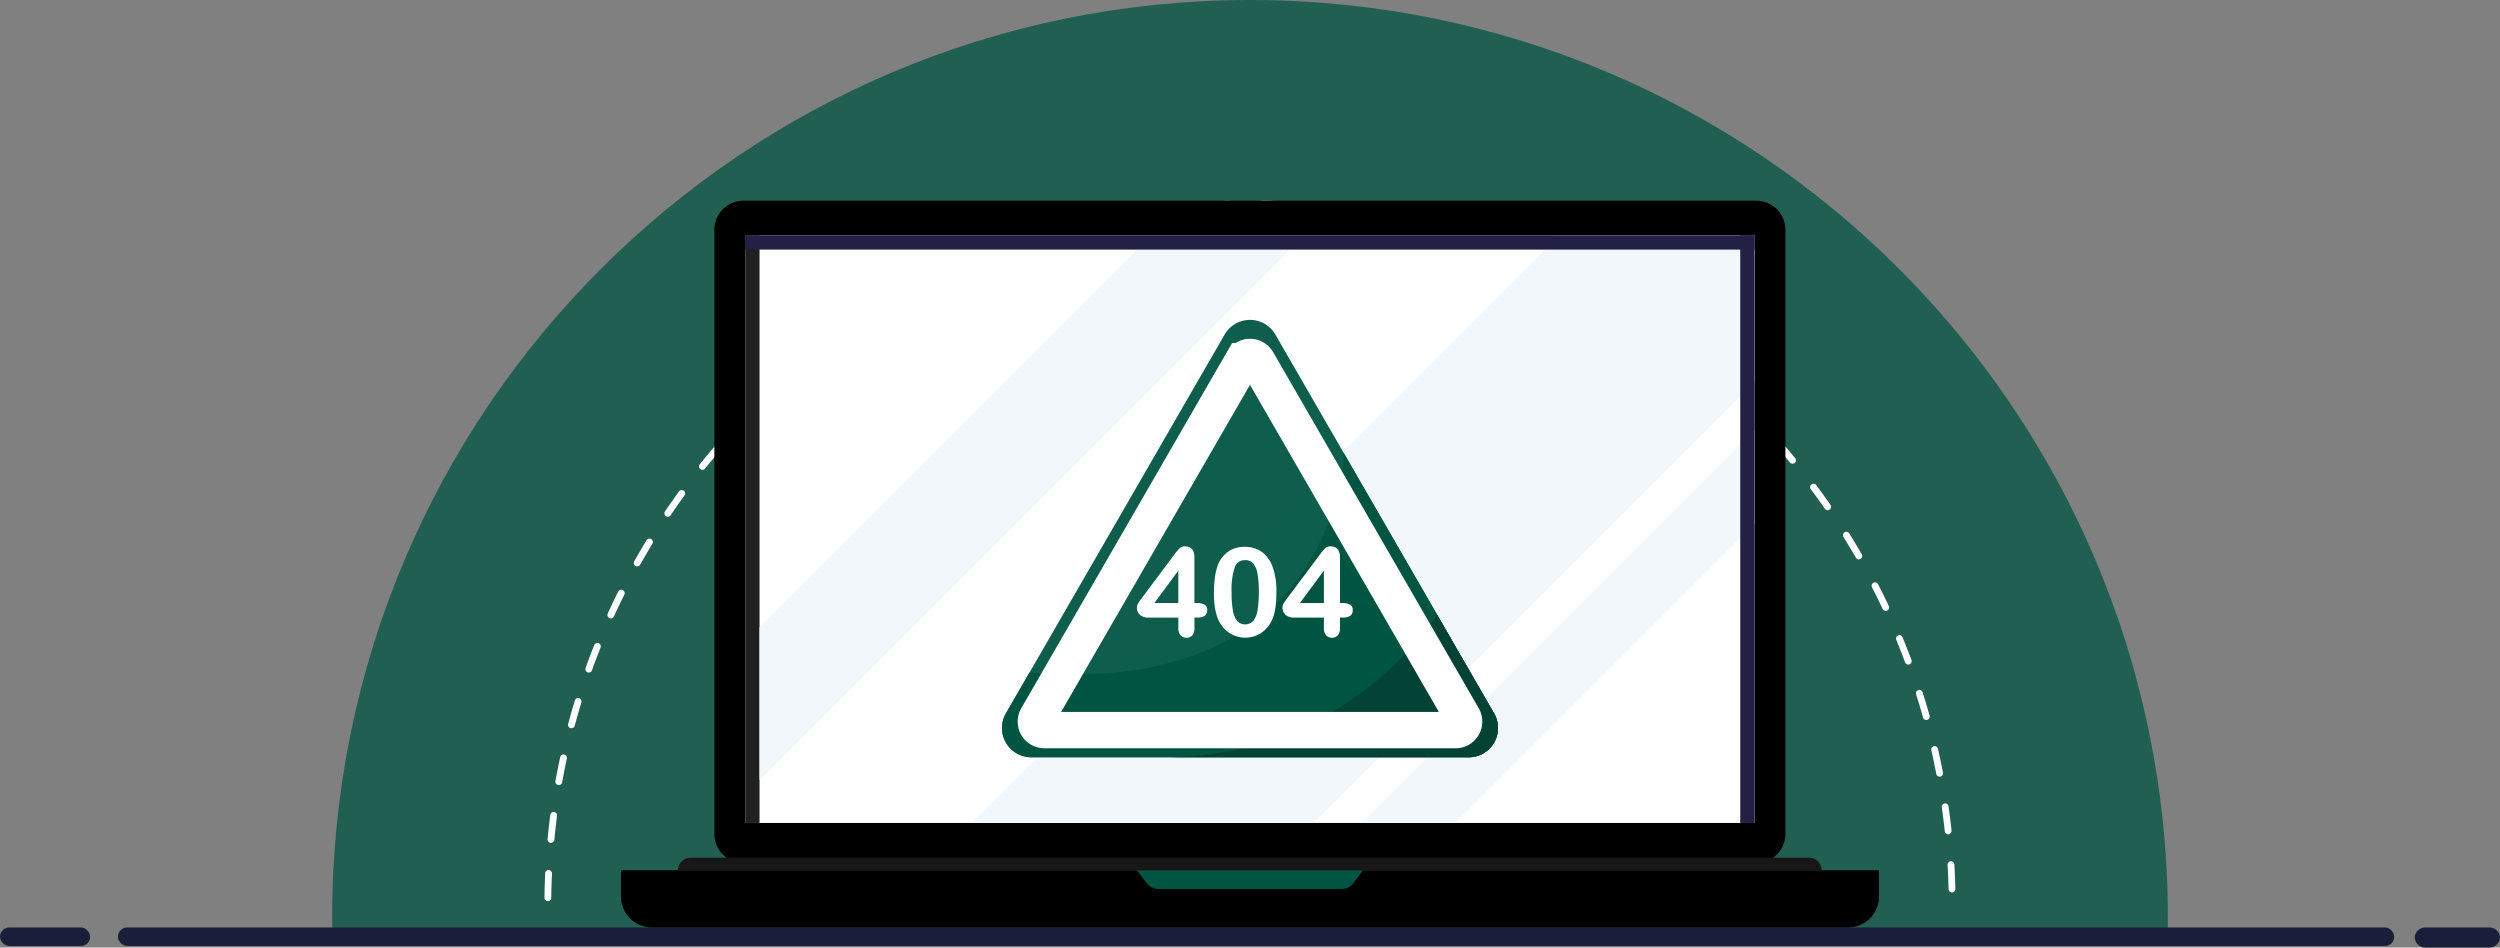 <svg id="_404" data-name="404" xmlns="http://www.w3.org/2000/svg" width="687.283" height="260.489" viewBox="0 0 687.283 260.489">
  <rect x="0" y="0" width="687.283" height="260.489" fill="#808080" stroke="none"/>
  <path id="Path_12358" data-name="Path 12358" d="M-278.789-71.956q0,2.108-.036,4.211h-504.6q-.034-2.1-.036-4.211c0-139.362,112.975-252.335,252.337-252.335S-278.789-211.317-278.789-71.956Z" transform="translate(874.765 324.29)" fill="#005442" opacity="0.74"/>
  <path id="Path_12359" data-name="Path 12359" d="M-503.874,131.529h-.013a.937.937,0,0,1-.924-.945c.027-2.229.092-4.484.193-6.7a.934.934,0,0,1,.3-.648.934.934,0,0,1,.674-.242.934.934,0,0,1,.89.976c-.1,2.2-.166,4.433-.191,6.64A.934.934,0,0,1-503.874,131.529Zm386-2.365a.934.934,0,0,1-.934-.913c-.052-2.2-.145-4.438-.27-6.637a.934.934,0,0,1,.409-.86.934.934,0,0,1,.95-.056.934.934,0,0,1,.506.806c.13,2.223.222,4.477.275,6.7a.934.934,0,0,1-.911.957Zm-385.155-13.633h-.09a.934.934,0,0,1-.838-1.018c.21-2.219.459-4.463.744-6.667a.932.932,0,0,1,.356-.621.932.932,0,0,1,.691-.186.935.935,0,0,1,.622.356.935.935,0,0,1,.187.692c-.283,2.183-.53,4.4-.737,6.6A.935.935,0,0,1-503.029,115.531Zm384.107-2.349a.939.939,0,0,1-.93-.838c-.233-2.192-.507-4.4-.815-6.591a.934.934,0,0,1,.794-1.056.934.934,0,0,1,1.056.794c.312,2.2.589,4.442.825,6.656a.937.937,0,0,1-.205.688.937.937,0,0,1-.633.34ZM-500.869,99.66a.9.9,0,0,1-.166-.015.934.934,0,0,1-.754-1.085c.39-2.192.825-4.4,1.293-6.581a.937.937,0,0,1,1.11-.719.934.934,0,0,1,.59.406.934.934,0,0,1,.129.7c-.463,2.156-.895,4.347-1.282,6.518A.937.937,0,0,1-500.869,99.66Zm379.6-2.321a.934.934,0,0,1-.916-.758c-.419-2.166-.874-4.354-1.362-6.495a.935.935,0,0,1,.7-1.121.935.935,0,0,1,1.121.7c.492,2.168.955,4.377,1.374,6.564a.935.935,0,0,1-.742,1.094.866.866,0,0,1-.18.015ZM-497.4,84.024a.963.963,0,0,1-.241-.031.934.934,0,0,1-.662-1.144c.572-2.15,1.192-4.32,1.84-6.451a.932.932,0,0,1,.452-.557.932.932,0,0,1,.713-.072.937.937,0,0,1,.556.453.936.936,0,0,1,.072.714c-.643,2.11-1.257,4.259-1.823,6.388a.934.934,0,0,1-.907.7Zm372.467-2.275a.934.934,0,0,1-.9-.683c-.593-2.127-1.232-4.268-1.9-6.367a.935.935,0,0,1,.609-1.174.935.935,0,0,1,1.174.609c.673,2.12,1.318,4.283,1.919,6.428a.937.937,0,0,1-.65,1.152.958.958,0,0,1-.251.036Zm-367.7-13.038a.93.93,0,0,1-.316-.054.934.934,0,0,1-.53-.481.934.934,0,0,1-.034-.715c.752-2.1,1.552-4.218,2.378-6.285a.936.936,0,0,1,1.215-.522.935.935,0,0,1,.513.5.934.934,0,0,1,.009.716c-.817,2.053-1.609,4.148-2.355,6.229a.934.934,0,0,1-.872.614Zm362.745-2.194a.934.934,0,0,1-.876-.61c-.769-2.064-1.584-4.144-2.424-6.185a.935.935,0,0,1,.508-1.22.935.935,0,0,1,1.22.508c.838,2.06,1.676,4.161,2.449,6.246a.937.937,0,0,1-.112.857.937.937,0,0,1-.766.4ZM-486.582,53.839a.914.914,0,0,1-.388-.086.937.937,0,0,1-.463-1.238c.926-2.028,1.9-4.071,2.9-6.065a.935.935,0,0,1,.541-.471.935.935,0,0,1,.716.052.937.937,0,0,1,.419,1.257c-.987,1.976-1.951,4-2.868,6.007a.934.934,0,0,1-.853.545Zm350.495-2.07a.937.937,0,0,1-.838-.536c-.934-1.99-1.919-3.991-2.933-5.948a.935.935,0,0,1,.405-1.258.935.935,0,0,1,1.258.405c1.016,1.976,2.009,4,2.954,6a.937.937,0,0,1-.448,1.245A.955.955,0,0,1-136.087,51.769Zm-343.235-12.24a.924.924,0,0,1-.457-.119.934.934,0,0,1-.358-1.272c1.092-1.944,2.231-3.9,3.388-5.8a.937.937,0,0,1,1.284-.312.934.934,0,0,1,.423.577.935.935,0,0,1-.109.707c-1.146,1.886-2.275,3.817-3.352,5.745a.938.938,0,0,1-.819.476ZM-143.488,37.6a.937.937,0,0,1-.811-.467c-1.1-1.909-2.246-3.822-3.409-5.688a.935.935,0,0,1,.3-1.287.935.935,0,0,1,1.287.3c1.175,1.886,2.334,3.817,3.442,5.743a.932.932,0,0,1,0,.935.932.932,0,0,1-.811.466ZM-470.908,25.883a.922.922,0,0,1-.522-.161.936.936,0,0,1-.251-1.3c1.257-1.844,2.543-3.694,3.855-5.5a.932.932,0,0,1,.609-.376.932.932,0,0,1,.7.167.937.937,0,0,1,.209,1.307c-1.3,1.785-2.585,3.616-3.819,5.447a.932.932,0,0,1-.777.411Zm318.86-1.8a.937.937,0,0,1-.769-.4c-1.257-1.81-2.556-3.623-3.872-5.389a.935.935,0,0,1,.192-1.308.935.935,0,0,1,1.308.192c1.328,1.783,2.644,3.614,3.91,5.447a.937.937,0,0,1,.057.965.937.937,0,0,1-.826.5Zm-309.342-11.1a.932.932,0,0,1-.585-.21.932.932,0,0,1-.344-.627.932.932,0,0,1,.2-.686c1.393-1.737,2.839-3.472,4.293-5.158a.934.934,0,0,1,1.318-.1.934.934,0,0,1,.1,1.318c-1.439,1.676-2.87,3.39-4.253,5.108a.93.93,0,0,1-.723.36ZM-161.7,11.3a.926.926,0,0,1-.721-.342c-1.4-1.7-2.849-3.4-4.306-5.054a.935.935,0,0,1,.082-1.32.935.935,0,0,1,1.32.082c1.467,1.676,2.933,3.386,4.347,5.1a.936.936,0,0,1,.122.993.936.936,0,0,1-.845.536ZM-450.837.921a.937.937,0,0,1-.645-.258.934.934,0,0,1-.033-1.32c1.534-1.615,3.115-3.224,4.7-4.783a.934.934,0,0,1,1.322.01.937.937,0,0,1-.013,1.322c-1.571,1.546-3.143,3.143-4.657,4.737a.922.922,0,0,1-.677.291Zm278.476-1.55a.937.937,0,0,1-.673-.283c-1.534-1.58-3.12-3.157-4.708-4.685a.935.935,0,0,1-.027-1.322.935.935,0,0,1,1.322-.027c1.6,1.544,3.206,3.143,4.756,4.731a.937.937,0,0,1-.021,1.322.918.918,0,0,1-.65.264Zm-266.975-9.6a.937.937,0,0,1-.7-.312.934.934,0,0,1,.075-1.32c1.661-1.481,3.369-2.954,5.079-4.377a.934.934,0,0,1,1.316.119.937.937,0,0,1-.119,1.318c-1.693,1.408-3.384,2.866-5.028,4.335a.928.928,0,0,1-.622.237Zm255.349-1.423a.936.936,0,0,1-.614-.23c-1.664-1.452-3.373-2.893-5.083-4.285a.935.935,0,0,1-.134-1.316.935.935,0,0,1,1.316-.134c1.726,1.406,3.453,2.86,5.131,4.324a.937.937,0,0,1,.259,1.033.937.937,0,0,1-.875.607Zm-242.975-8.735a.93.93,0,0,1-.748-.373.937.937,0,0,1,.184-1.309c1.775-1.339,3.6-2.665,5.418-3.941a.934.934,0,0,1,.7-.156.934.934,0,0,1,.6.385.936.936,0,0,1-.23,1.3c-1.8,1.257-3.608,2.577-5.366,3.9a.93.93,0,0,1-.562.189ZM-196.5-21.679a.941.941,0,0,1-.553-.182c-1.777-1.309-3.6-2.6-5.42-3.851a.934.934,0,0,1-.206-1.267.935.935,0,0,1,1.254-.277c1.837,1.257,3.679,2.567,5.473,3.889a.934.934,0,0,1,.336,1.046.934.934,0,0,1-.891.643Zm-217.3-7.8a.939.939,0,0,1-.792-.436.935.935,0,0,1-.122-.706.934.934,0,0,1,.413-.585c1.886-1.186,3.8-2.357,5.722-3.478a.937.937,0,0,1,1.28.335.937.937,0,0,1-.335,1.278c-1.9,1.11-3.807,2.269-5.659,3.447A.941.941,0,0,1-413.8-29.482Zm204.022-1.154a.93.93,0,0,1-.49-.138c-1.886-1.157-3.8-2.3-5.724-3.39a.935.935,0,0,1-.351-1.275.935.935,0,0,1,1.275-.351c1.938,1.1,3.882,2.254,5.781,3.423a.935.935,0,0,1,.41,1.051A.934.934,0,0,1-209.776-30.636Zm-190.161-6.82a.934.934,0,0,1-.838-.5.936.936,0,0,1,.4-1.257c1.969-1.027,3.981-2.032,5.988-2.99a.935.935,0,0,1,1.247.442.935.935,0,0,1-.442,1.247c-1.974.943-3.968,1.938-5.921,2.967A.936.936,0,0,1-399.937-37.456Zm176.165-1.027a.93.93,0,0,1-.419-.1c-1.972-1-3.981-1.976-5.99-2.9a.935.935,0,0,1-.454-1.241.935.935,0,0,1,1.241-.454c2.022.937,4.056,1.923,6.049,2.933a.934.934,0,0,1,.488,1.049.934.934,0,0,1-.907.719Zm-161.7-5.772a.934.934,0,0,1-.916-.75.934.934,0,0,1,.553-1.046c2.047-.859,4.136-1.693,6.21-2.481a.942.942,0,0,1,1.213.549.942.942,0,0,1-.549,1.213c-2.055.773-4.123,1.6-6.151,2.451A.951.951,0,0,1-385.468-44.255Zm147.08-.88a.949.949,0,0,1-.352-.069c-2.047-.838-4.138-1.636-6.216-2.395a.937.937,0,0,1-.557-1.2.935.935,0,0,1,.485-.528.934.934,0,0,1,.716-.029c2.1.765,4.209,1.58,6.285,2.418a.935.935,0,0,1,.57,1.046.934.934,0,0,1-.92.756Zm-132.085-4.678a.935.935,0,0,1-.888-.645.934.934,0,0,1,.6-1.177c2.116-.687,4.274-1.347,6.415-1.959a.935.935,0,0,1,.711.081.934.934,0,0,1,.445.56.939.939,0,0,1-.643,1.157c-2.118.608-4.257,1.257-6.353,1.938A.925.925,0,0,1-370.473-49.813ZM-253.5-50.54a.913.913,0,0,1-.277-.042c-2.106-.654-4.251-1.28-6.378-1.86a.935.935,0,0,1-.566-.438.935.935,0,0,1-.09-.71.939.939,0,0,1,1.148-.656c2.147.587,4.314,1.219,6.44,1.886a.932.932,0,0,1,.55.457.932.932,0,0,1,.064.712A.932.932,0,0,1-253.5-50.54Zm-94.1-6.1a.935.935,0,0,1-.141.7.934.934,0,0,1-.6.4c-2.162.419-4.347.9-6.495,1.4a.945.945,0,0,1-.209.025.934.934,0,0,1-.909-.723.932.932,0,0,1,.116-.707.932.932,0,0,1,.584-.416m86.276,1.318a.853.853,0,0,1-.209-.023c-2.152-.476-4.341-.92-6.51-1.32a.937.937,0,0,1-.75-1.089.934.934,0,0,1,.389-.6.934.934,0,0,1,.7-.149c2.189.4,4.4.855,6.575,1.335a.934.934,0,0,1,.71,1.115.934.934,0,0,1-.907.733Zm-70.332-2.472a.934.934,0,0,1-.924-.8.934.934,0,0,1,.788-1.06c2.2-.325,4.438-.616,6.652-.865a.934.934,0,0,1,1.033.823.934.934,0,0,1-.2.688.934.934,0,0,1-.627.345c-2.192.247-4.4.536-6.587.859A1.01,1.01,0,0,1-339.312-57.113Zm54.562-.331h-.128c-2.183-.3-4.4-.557-6.6-.777a.932.932,0,0,1-.632-.337.932.932,0,0,1-.206-.685.934.934,0,0,1,1.022-.838c2.217.222,4.458.486,6.663.784a.934.934,0,0,1,.8,1.048.934.934,0,0,1-.922.807Zm-38.635-1.351a.932.932,0,0,1-.932-.874.934.934,0,0,1,.872-.993c2.219-.142,4.473-.249,6.7-.314a.934.934,0,0,1,.962.905.937.937,0,0,1-.907.964c-2.206.065-4.44.17-6.635.31Zm22.686-.126h-.048c-2.2-.113-4.431-.191-6.64-.23a.934.934,0,0,1-.918-.951.932.932,0,0,1,.934-.918h.017c2.227.04,4.484.117,6.7.233a.934.934,0,0,1,.884.983A.934.934,0,0,1-300.7-58.921Z" transform="translate(654.496 116.179)" fill="#fff"/>
  <rect id="Rectangle_3731" data-name="Rectangle 3731" width="625.786" height="5.104" rx="2.552" transform="translate(32.418 254.966)" fill="#191e3a"/>
  <rect id="Rectangle_3732" data-name="Rectangle 3732" width="24.782" height="5.104" rx="2.552" transform="translate(0 254.966)" fill="#191e3a"/>
  <path id="Path_12360" data-name="Path 12360" d="M1969.529,898.163h-17.271a2.938,2.938,0,0,1-3.088-2.761h0a2.938,2.938,0,0,1,3.088-2.761h17.271a2.941,2.941,0,0,1,3.09,2.761h0A2.941,2.941,0,0,1,1969.529,898.163Z" transform="translate(-1285.336 -637.674)" fill="#191e3a"/>
  <path id="Path_12374" data-name="Path 12374" d="M8,0H286.447a8,8,0,0,1,8,8V174.113a8,8,0,0,1-8,8H8a8,8,0,0,1-8-8V8A8,8,0,0,1,8,0Z" transform="translate(196.39 55.172)"/>
  <rect id="Rectangle_3734" data-name="Rectangle 3734" width="277.481" height="161.558" transform="translate(204.873 64.682)" fill="#fff"/>
  <rect id="Rectangle_3735" data-name="Rectangle 3735" width="3.937" height="161.558" transform="translate(204.873 64.684)" fill="#202020"/>
  <path id="Path_12361" data-name="Path 12361" d="M1100.395,327.48,996.63,431.249V473.3L1142.455,327.47Z" transform="translate(-787.82 -258.86)" fill="#f2f7fc"/>
  <path id="Path_12362" data-name="Path 12362" d="M1490.369,308.72v40.317L1369.128,470.28H1275.19l159.64-159.641V308.72Z" transform="translate(-1008.018 -244.038)" fill="#f2f7fc"/>
  <path id="Path_12363" data-name="Path 12363" d="M1895.058,564.74v25.643l-82.273,82.277H1787.14Z" transform="translate(-1412.706 -446.418)" fill="#f2f7fc"/>
  <rect id="Rectangle_3736" data-name="Rectangle 3736" width="3.937" height="161.558" transform="translate(478.417 64.684)" fill="#222044"/>
  <rect id="Rectangle_3737" data-name="Rectangle 3737" width="3.937" height="277.481" transform="translate(204.873 68.618) rotate(-90)" fill="#222044"/>
  <path id="Path_12364" data-name="Path 12364" d="M814.772,1141.95h345.864v7.187a8.523,8.523,0,0,1-8.523,8.523H823.293a8.523,8.523,0,0,1-8.523-8.523v-7.187Z" transform="translate(-644.063 -902.694)"/>
  <path id="Path_12365" data-name="Path 12365" d="M-18.563,801.08H-326a3.474,3.474,0,0,0-3.474,3.474H-15.1a3.474,3.474,0,0,0-3.465-3.474Z" transform="translate(515.893 -565.297)" fill="#171717"/>
  <path id="Path_12366" data-name="Path 12366" d="M308.794,817.82H272.64l2.684,3.518a3.991,3.991,0,0,0,3.174,1.571h50.416a3.981,3.981,0,0,0,3.174-1.571l2.686-3.518Z" transform="translate(39.934 -578.53)" fill="#005442"/>
  <path id="Path_12367" data-name="Path 12367" d="M223.791,215.7H103.529a8.049,8.049,0,0,1-6.968-12.07l6.495-11.245h0l53.636-92.906a8.047,8.047,0,0,1,13.937,0l18.806,32.576,25.7,44.51,15.626,27.065A8.045,8.045,0,0,1,223.791,215.7Z" transform="translate(179.981 -7.516)" fill="rgba(0,84,66,0.94)"/>
  <path id="Path_12368" data-name="Path 12368" d="M223.791,353.745H103.529a8.049,8.049,0,0,1-6.968-12.07l6.495-11.245h0c84.925,7.182,86.381-60.341,86.381-60.341l41.323,71.585A8.045,8.045,0,0,1,223.791,353.745Z" transform="translate(179.981 -145.558)" fill="#005442"/>
  <path id="Path_12369" data-name="Path 12369" d="M392.714,521.715H309.17c50.558,0,74.887-39.135,74.887-39.135l15.626,27.065A8.045,8.045,0,0,1,392.714,521.715Z" transform="translate(11.058 -313.528)" fill="#024335"/>
  <path id="Path_12370" data-name="Path 12370" d="M291.01,408.529a5.169,5.169,0,0,0-2.1-.36h-.551v-12.56c0-2-.895-3.019-2.659-3.019a2.022,2.022,0,0,0-1.431.561,13.5,13.5,0,0,0-1.425,1.689l-8.712,11.655c-.243.318-.444.587-.61.807s-.329.455-.482.691a3.331,3.331,0,0,0-.362.706,2.054,2.054,0,0,0-.124.687,2.623,2.623,0,0,0,.838,2.041,3.557,3.557,0,0,0,2.449.748h8.1v2.9a2.9,2.9,0,0,0,.608,1.972,2.252,2.252,0,0,0,3.218.017,2.892,2.892,0,0,0,.6-1.988V412.16h.838a3.442,3.442,0,0,0,1.963-.465,1.771,1.771,0,0,0,.693-1.519A1.618,1.618,0,0,0,291.01,408.529Zm-7.071-9.273v8.923h-6.6Z" transform="translate(40 -242.391)" fill="#fff"/>
  <path id="Path_12371" data-name="Path 12371" d="M387.711,395.4a7.232,7.232,0,0,0-2.479-1.647,8.421,8.421,0,0,0-3.132-.562,7.865,7.865,0,0,0-4.5,1.268,7.957,7.957,0,0,0-2.879,3.683,14.921,14.921,0,0,0-.838,3.457,34.555,34.555,0,0,0-.264,4.492,25.338,25.338,0,0,0,.239,3.6,14.747,14.747,0,0,0,.758,3.055,8.81,8.81,0,0,0,3.038,3.981,8.016,8.016,0,0,0,8.59.369,8.3,8.3,0,0,0,2.958-3.048,11.057,11.057,0,0,0,1.234-3.562,28.424,28.424,0,0,0,.331-4.662,19.183,19.183,0,0,0-1.257-7.752A9.428,9.428,0,0,0,387.711,395.4Zm-8.892,15.251a28.939,28.939,0,0,1-.358-5.028,19.807,19.807,0,0,1,.838-6.684,2.875,2.875,0,0,1,2.868-2.085,2.839,2.839,0,0,1,2.248.924,6.014,6.014,0,0,1,1.182,2.818,27.544,27.544,0,0,1,.358,4.9,30.554,30.554,0,0,1-.344,5.1,6.367,6.367,0,0,1-1.167,2.933,3.017,3.017,0,0,1-4.442.04A6.281,6.281,0,0,1,378.82,410.646Z" transform="translate(-39.886 -242.864)" fill="#fff"/>
  <path id="Path_12372" data-name="Path 12372" d="M482.008,408.529a5.158,5.158,0,0,0-2.1-.36h-.549v-12.56c0-2-.895-3.019-2.657-3.019a2.024,2.024,0,0,0-1.433.561,13.529,13.529,0,0,0-1.423,1.689l-8.714,11.649q-.362.478-.608.807c-.168.222-.329.455-.484.691a3.417,3.417,0,0,0-.36.706,2.008,2.008,0,0,0-.126.687,2.625,2.625,0,0,0,.838,2.041,3.553,3.553,0,0,0,2.449.748h8.094v2.9a2.9,2.9,0,0,0,.608,1.972,2.254,2.254,0,0,0,3.22.017,2.892,2.892,0,0,0,.6-1.988V412.16h.838a3.449,3.449,0,0,0,1.965-.465,1.766,1.766,0,0,0,.693-1.519A1.616,1.616,0,0,0,482.008,408.529Zm-7.071-9.273v8.923h-6.6Z" transform="translate(-110.983 -242.391)" fill="#fff"/>
  <path id="Path_12373" data-name="Path 12373" d="M196.8,145.285l-56.519,97.894a2.342,2.342,0,0,0,2.03,3.514H255.354a2.34,2.34,0,0,0,2.028-3.514l-56.519-97.894a2.344,2.344,0,0,0-4.058,0Z" transform="translate(144.806 -45.977)" fill="none" stroke="#fff" stroke-miterlimit="10" stroke-width="10"/>
</svg>
